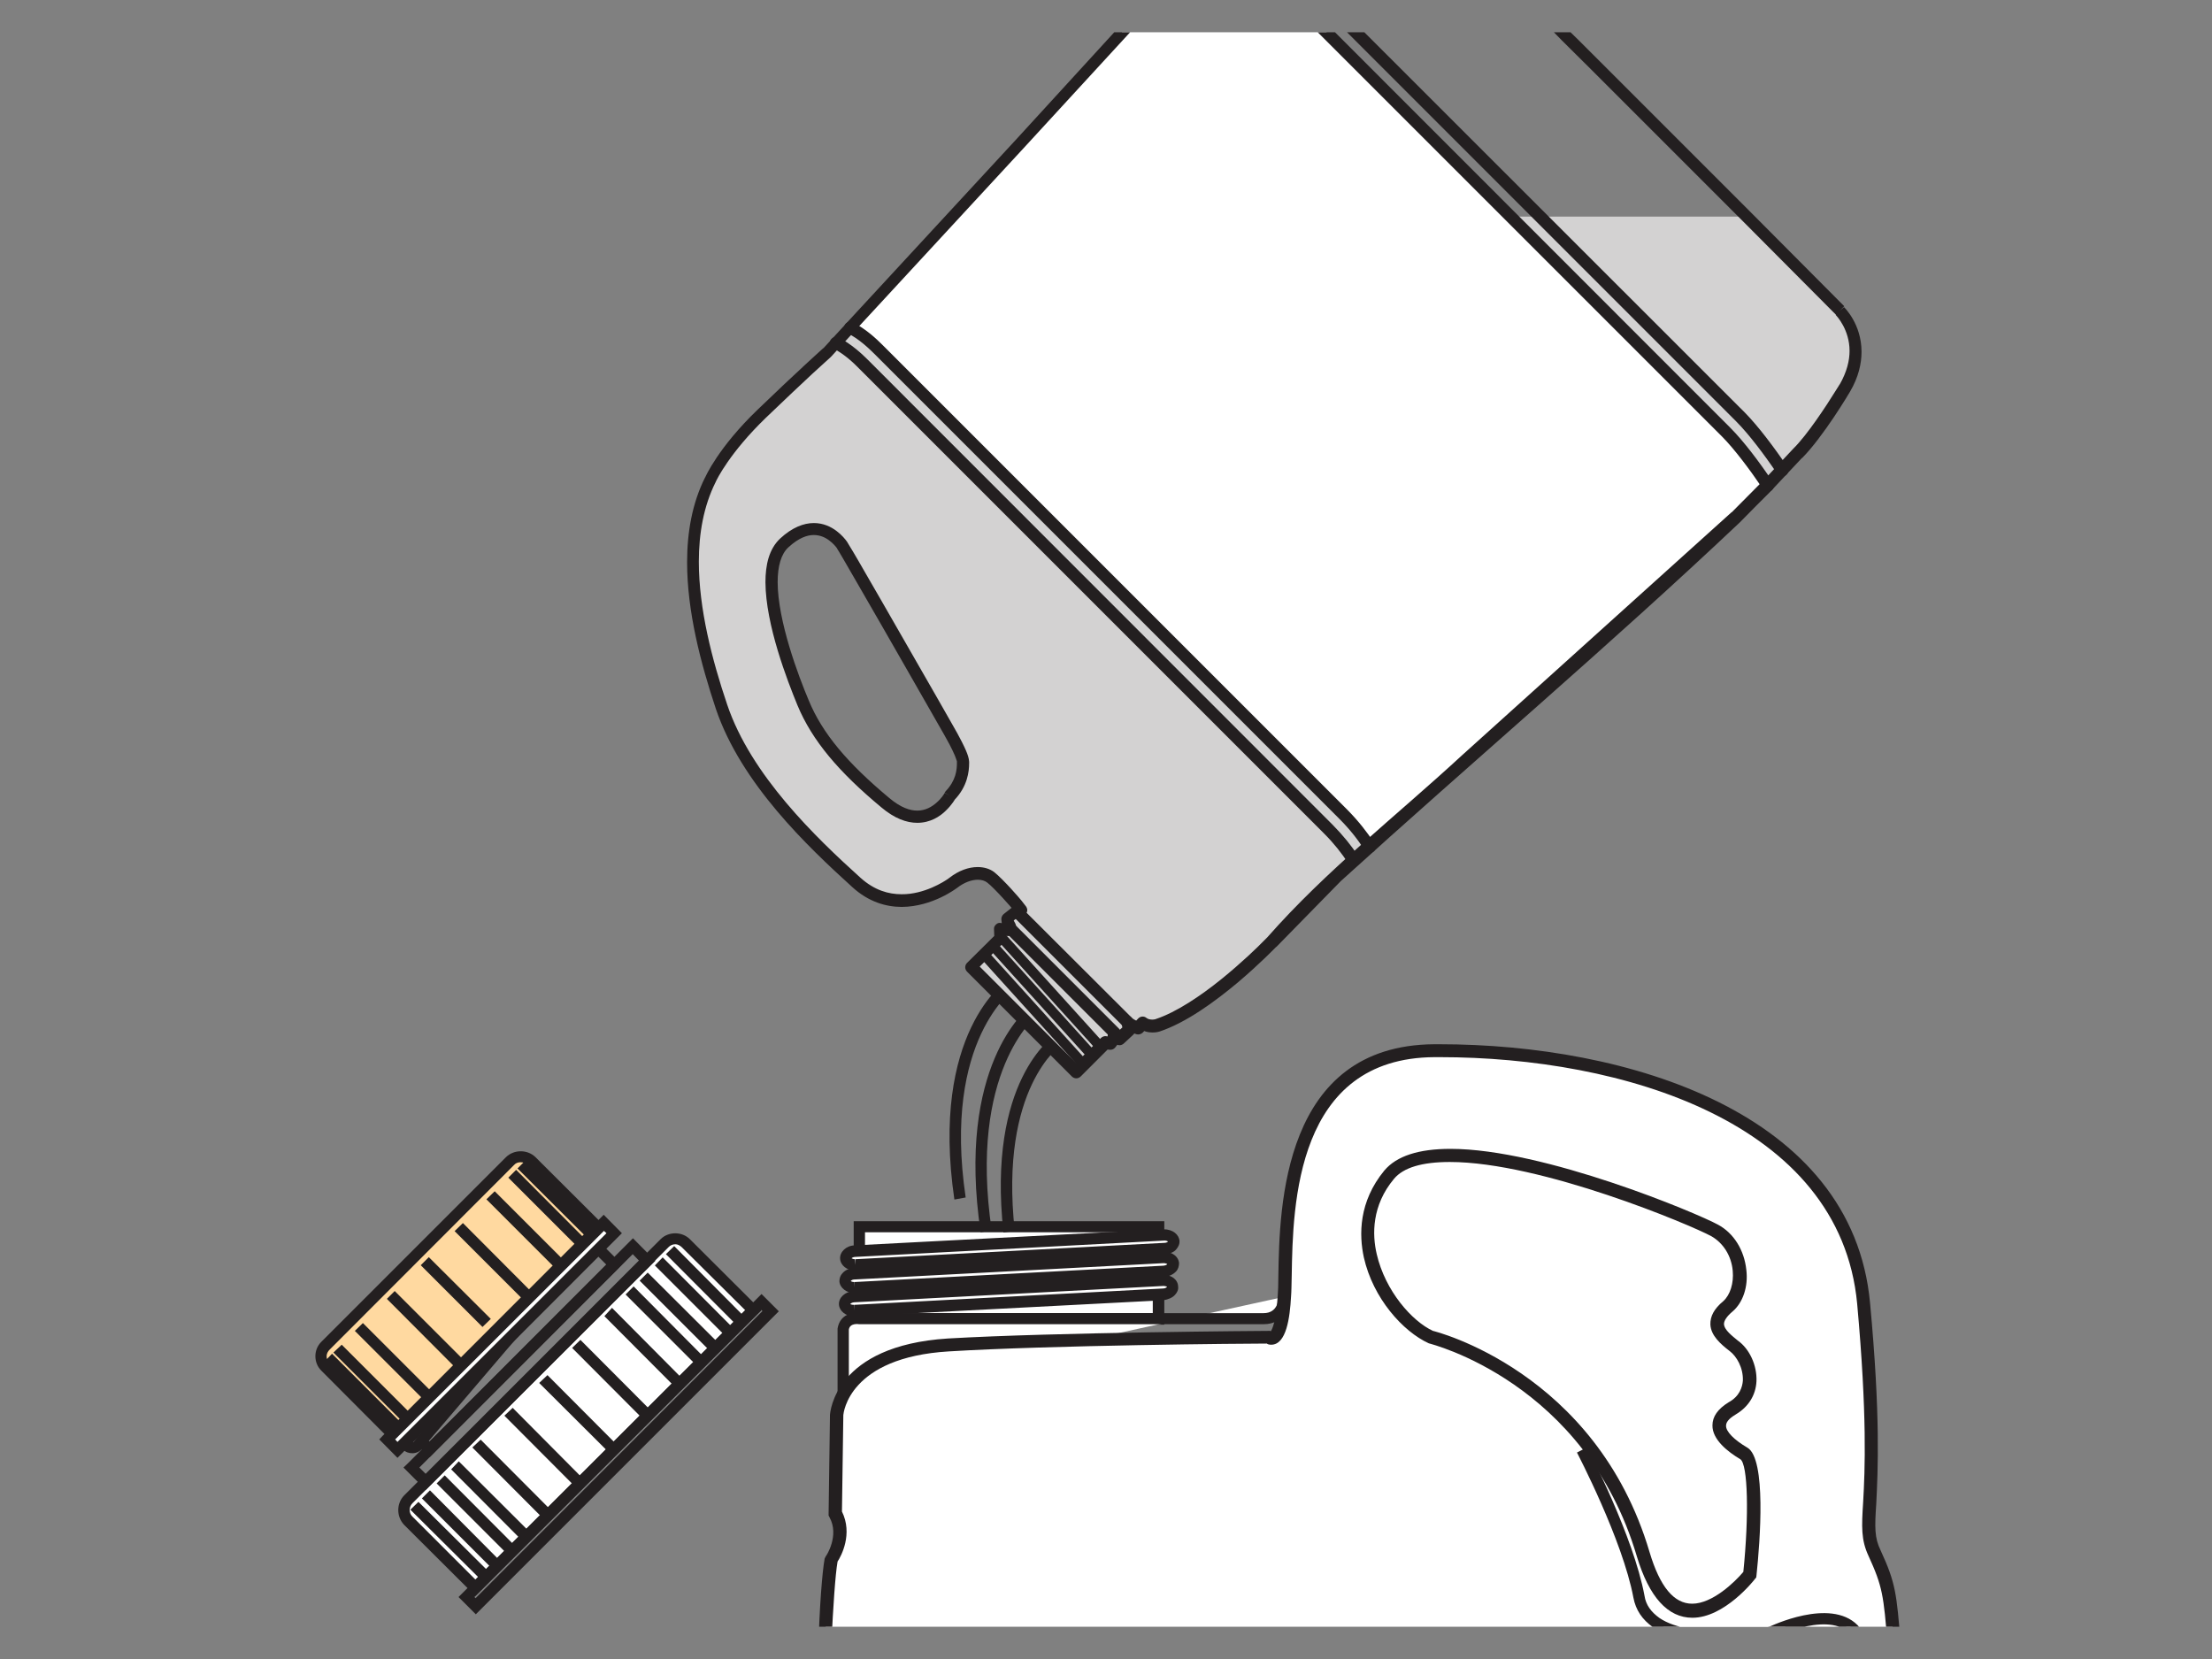 <?xml version="1.0" encoding="utf-8"?>
<!-- Generator: Adobe Illustrator 22.1.0, SVG Export Plug-In . SVG Version: 6.00 Build 0)  -->
<svg version="1.1" id="レイヤー_1" xmlns="http://www.w3.org/2000/svg" xmlns:xlink="http://www.w3.org/1999/xlink" x="0px"
	 y="0px" viewBox="0 0 960 720" style="enable-background:new 0 0 960 720;" xml:space="preserve">
<rect x="0" y="0" width="960" height="720" fill="#808080" stroke="none"/>
<style type="text/css">
	.st0{fill:#FFFFFF;}
	.st1{fill:#231F20;}
	.st2{clip-path:url(#SVGID_2_);fill:#FFFFFF;}
	.st3{clip-path:url(#SVGID_2_);fill:#231F20;}
	.st4{fill:#FFD9A0;}
	.st5{fill-rule:evenodd;clip-rule:evenodd;fill:#D3D2D2;}
	.st6{clip-path:url(#SVGID_4_);fill-rule:evenodd;clip-rule:evenodd;fill:#FFFFFF;}
	.st7{clip-path:url(#SVGID_4_);fill:#231F20;}
</style>
<g>
	<path class="st0" d="M326.5,569.1l-29.2-29.2c-2.4-2.6-6.7-2.6-9.2,0L176.5,650.7c-2.5,2.5-2.5,6.6,0,9.2l29.2,29.2L326.5,569.1"/>
	<rect x="373" y="532.4" class="st0" width="129.9" height="40"/>
	<path class="st1" d="M505.3,574.9H370.5v-44.9h134.8V574.9z M375.4,569.9h124.9v-35.1H375.4V569.9z"/>
	<path class="st0" d="M557.4,562.8c0,0,0,9.5-9,9.5H373c0,0-6.1-1-7.1,4.4v28"/>
	<path class="st1" d="M368.4,604.6h-4.9v-28c1-6.2,6.5-7.3,9.8-6.7h175.1c6.2,0,6.5-6,6.5-7.2h4.9c0,4.2-2.4,12-11.4,12H373
		c-0.8-0.1-4.1-0.5-4.6,2.3V604.6"/>
	<g>
		<defs>
			<polyline id="SVGID_1_" points="106.5,706 840.4,706 840.4,84.9 106.5,84.9 106.5,706 			"/>
		</defs>
		<clipPath id="SVGID_2_">
			<use xlink:href="#SVGID_1_"  style="overflow:visible;"/>
		</clipPath>
		<path class="st2" d="M353.9,1075.9l481.4,1.9c-1.2-91-11.5-342.1-13.1-362c-2-23.5-2.1-27.5-8.8-41.8
			c-6.6-14.4,3.4-21.8-4.6-108.4c-8.2-86.4-115.7-110.3-186.3-109.7c-70.8,0.5-63.6,84.6-65.1,106.9c-1.5,22.3-7.1,17.6-7.1,17.6
			s-91.7,0.5-138.7,3.4c-47,2.7-48.4,30.3-48.4,30.3l-0.6,42.9c5.4,9.6-1.8,19.9-1.8,19.9c-0.9,6-2.2,21-2.9,38.9c0,0,3.6,0.8,3.6,4
			c0,3.3-0.1,12.5-0.1,12.5l-3.9,1.6C354.6,821.5,353.9,985.7,353.9,1075.9"/>
		<path class="st3" d="M838.1,1080.7h-2.9l-484.1-2v-2.7c0-90,0.4-254.1,3.1-342.1l0.1-1.8l4-1.6c0-3,0.2-8.3,0.2-10.6
			c0-0.8-1.3-1.1-1.3-1.1l-2.2-0.6l0.1-2.4c0.6-18.5,1.7-33.4,2.8-39.4l0.5-1c0.2-0.1,6-9,1.6-16.9l-0.4-0.8l0.6-43.6
			c0.1-1.2,2.1-30.1,51.2-33.2c46.6-2.7,138-3.3,138.8-3.3h1.1l0.2,0.2c0.7-1,2.3-4.4,3-15c0.2-2.3,0.3-5.5,0.3-9.1
			c0.5-29.9,1.8-100.1,67.7-100.5h2.3c81.2,0,179.2,29.4,186.8,112.3c4.6,49.1,3.4,72.8,2.7,87c-0.7,10.4-0.8,14.9,1.9,20.4
			c6.6,14.3,6.9,18.8,8.7,40.5l0.1,2.3c1.6,18.2,12,269.4,13.2,362.3V1080.7 M356.9,1073l475.4,1.8c-1.3-94.9-11.7-340.9-12.9-358.8
			l-0.2-2.2c-1.7-21.4-2.2-25.3-8.3-38.6c-3.2-6.9-3-12.5-2.3-23.3c0.8-14,1.8-37.5-2.6-86.1c-7.4-79-102.2-107-181.1-107h-2.3
			c-60.2,0.3-61.5,64-62,94.7c-0.1,3.9-0.1,7-0.3,9.3c-0.5,9-2,20.8-8.6,20.8c-0.9,0-1.6-0.2-1.9-0.5c-9.1,0-93.7,0.7-138,3.4
			c-43.5,2.6-45.7,26.8-45.8,27.6l-0.6,41.9c4.8,9.7-0.3,19.3-1.9,21.7c-1,5.8-1.9,19.4-2.7,35.9c1.7,1.1,3.6,2.9,3.6,5.9
			c0,3.3-0.3,12.5-0.3,12.5v1.8l-3.9,1.7C357.4,823.2,356.9,983.1,356.9,1073"/>
		<path class="st2" d="M686.6,629.3c0,0,19.9,37.9,24.6,63.6c4.8,25.7,58.1,15.2,58.1,15.2s27.5-13.2,36.9,1.1"/>
		<path class="st3" d="M746.3,712.7c-10.1,0-21.3-1.4-28.9-6.5c-4.7-3.3-7.5-7.5-8.5-12.8c-4.7-25.1-24.3-62.6-24.5-63l4.4-2.3
			c0.8,1.6,20.1,38.6,24.9,64.4c0.6,4.1,2.9,7.1,6.5,9.7c14,9.5,44.9,4.3,48.1,3.6c3.4-1.5,29.8-13.2,39.9,2l-4,2.8
			c-8.3-12.5-33.7-0.3-34-0.2l-0.5,0.2C769,710.8,758.4,712.7,746.3,712.7"/>
	</g>
	<path class="st1" d="M734.5,702.1c-10.7,0-18.8-9-24.1-26.6c-22.4-75.8-89.7-92.3-90.3-92.5c-11.2-5.1-24.2-19.5-28.2-37.3
		c-2.1-9.7-2.3-24.1,8.9-37.7c5.3-6.3,14.9-9.4,28.7-9.4c40.7,0,107.2,28,116.1,32.9c6.9,3.7,11.4,11.1,12.3,19.6
		c0.9,7.3-1.5,14.3-6,18.1c-2.5,2.1-3.7,4-3.7,5.4c0.1,2.6,3.6,5.2,6,7.2c5.1,3.6,8.4,10.8,8.1,17.7c-0.3,6-3.5,11.1-8.9,14.3
		c-2,1.2-4.3,2.9-4.3,4.9c-0.1,2.6,3.5,6.2,9.3,9.6c8.2,4.9,5.5,40.4,3.9,55.5l-0.1,0.8l-0.5,0.6
		C761.2,685.9,748.4,702.1,734.5,702.1 M621.9,577.6c0.2,0,70.7,17.3,94,96c4.5,15.1,10.6,22.4,18.5,22.4c8.8,0,18.5-9.4,22.2-13.8
		c2.5-24.4,2-46.7-1.3-48.9c-5.4-3.2-12.2-8.5-12.1-14.7c0-3.8,2.3-7.1,7-10c4.8-2.6,6-6.7,6.2-9.4c0.2-5.6-2.7-10.6-5.8-12.9
		c-3.9-3-8.1-6.7-8.3-11.5c-0.1-3.5,1.6-6.8,5.6-10.1c3-2.7,4.6-7.8,4.1-13.2c-0.6-6.6-4.2-12.1-9.3-15
		c-8.8-4.8-73.8-32.2-113.5-32.2c-12,0-20.1,2.4-24.2,7.3c-9.7,11.6-9.5,24.2-7.5,32.7C601.2,560.3,612.8,573.4,621.9,577.6"/>
	<path class="st0" d="M508.9,558.5c0.2,1.7-1.7,3.1-4,3.2l-134.1,7.1c-2.3,0.1-4.2-1.2-4.3-2.7c-0.1-1.7,1.6-3.1,4.1-3.2l134.1-7
		C506.9,555.7,508.8,556.9,508.9,558.5"/>
	<path class="st1" d="M370.6,571.3c-3.5,0-6.3-2.3-6.5-5.1c-0.2-3.1,2.7-5.6,6.3-5.9l134.1-7.1c4,0,6.7,2.2,6.8,5.1
		c0.2,1.4-0.4,2.6-1.3,3.6c-1.1,1.3-3.1,2.1-5.1,2.4L370.6,571.3 M369,566c0.1,0,0.6,0.3,1.6,0.3v2.4l0.1-2.4l134.1-7.1
		c0.9,0,1.6-0.5,1.7-0.8c-0.1,0-0.8-0.3-1.6-0.3l-134.3,7.1C369.6,565.3,369.1,565.8,369,566"/>
	<path class="st0" d="M509.1,548.6c0.2,1.6-1.7,3-4,3.1l-134.1,7c-2.2,0.1-4.2-1.1-4.3-2.7c-0.1-1.8,1.7-3.1,4-3.3l134.1-7.1
		C507.1,545.7,509.1,547,509.1,548.6"/>
	<path class="st1" d="M370.8,561.2c-3.3,0-6.3-2.2-6.5-5.1c0-1.3,0.4-2.6,1.3-3.5c1.2-1.4,3-2.2,5-2.3l134.1-7.1h0.1
		c4,0,6.7,2.2,6.9,5c0,1.3-0.4,2.7-1.3,3.6c-1.2,1.3-3.1,2.2-5,2.3L370.8,561.2 M369.2,556c0.1,0,0.6,0.4,1.5,0.4v2.3l0.1-2.3
		l134.1-7.1c1.1-0.1,1.6-0.5,1.7-0.7c0,0-0.6-0.4-1.6-0.4l-134.3,7.1C369.9,555.3,369.3,555.8,369.2,556"/>
	<path class="st0" d="M509.4,538.8c0.2,1.6-1.7,3.1-4.1,3.2l-134,7c-2.3,0.1-4.3-1.2-4.3-2.9c-0.2-1.6,1.6-3,3.9-3.1l134-7.1
		C507.3,535.8,509.4,537,509.4,538.8"/>
	<path class="st1" d="M371,551.4c-3.4,0-6.2-2.2-6.4-5.1c-0.2-3,2.7-5.7,6.2-5.8l134.2-7c4,0,6.7,2.3,6.9,5.1
		c0.1,1.2-0.4,2.4-1.4,3.6c-1,1.3-3,2-5,2.1L371,551.4 M505.4,538.4l-134.2,7.1c-1,0-1.6,0.5-1.6,0.6c0.1,0,0.6,0.4,1.4,0.4v2.5
		l0.2-2.5l134-7.1c1.1,0,1.6-0.4,1.7-0.6C506.9,538.8,506.4,538.4,505.4,538.4"/>
	<path class="st1" d="M206.5,700.6l-7.5-7.5l131.5-131.5l7.5,7.5L206.5,700.6 M205.9,693.1l0.5,0.5l124.5-124.6l-0.5-0.5
		L205.9,693.1z"/>
	<path class="st1" d="M206.3,692.6l-30.9-30.8c-3.4-3.6-3.4-9.3,0-12.8l111.3-111.2c3.4-3.4,9.3-3.4,12.7,0l31,30.9l-1.8,1.8
		L206.3,692.6 M293.1,540c-1.2,0-2.2,0.5-2.9,1.2L179,652.4c-1.6,1.6-1.6,4.3,0,5.8l27.3,27.3l117.1-116.9l-27.6-27.4
		C295,540.5,294.1,540,293.1,540"/>
	<path class="st1" d="M184.8,646.6l-9.7-9.7l1.8-1.7l97.8-97.8l9.7,9.8L184.8,646.6 M182,636.9l2.8,2.8l92.5-92.6l-2.7-2.8
		L182,636.9z"/>
	<path class="st1" d="M186.4,632.5l-23.8-23.8l1.6-1.8l82-81.9l23.7,23.7l-1.6,1.8L186.4,632.5 M169.6,608.7l16.8,16.9l76.7-76.8
		L246.3,532L169.6,608.7z"/>
	<path class="st0" d="M257.7,532.3c1.5,1.4,1.7,3.7,0.4,5.2L181.6,627c-1.2,1.4-3.5,1.5-5.1,0.4c-1.6-1.4-1.7-3.7-0.5-5.2l76.5-89.6
		C253.8,531.2,256.1,530.9,257.7,532.3"/>
	<path class="st1" d="M179,630.7c-1.6,0-3-0.5-4.1-1.6c-2.5-2.1-2.8-6-0.7-8.6l76.3-89.5c2.3-2.3,6.2-2.7,8.7-0.7
		c1.1,1.2,1.9,2.7,2.1,4.4c0.1,1.5-0.4,3.1-1.5,4.3l-76.3,89.4C182.5,629.8,180.8,630.7,179,630.7 M255.3,533.9l-1,0.5L178,623.8
		l0.2,1.7c0.6,0.5,1.1,0.6,1.6-0.2l76.4-89.5l0.3-0.8l-0.4-0.8L255.3,533.9"/>
	<path class="st4" d="M259.7,533l-29.2-29.2c-2.4-2.6-6.7-2.6-9.2,0l-80.1,80.2c-2.5,2.6-2.5,6.6,0,9.2l29.2,29.1L259.7,533"/>
	<path class="st1" d="M170.4,625.9l-30.9-31c-3.5-3.4-3.5-9.2,0-12.6l80.1-80.1c3.5-3.4,9.3-3.4,12.8,0l30.9,30.8l-1.7,1.8
		L170.4,625.9 M225.9,504.4c-1.1,0-2.1,0.4-2.8,1.2l-80,80.1c-1.8,1.7-1.8,4.2,0,5.8l27.3,27.4l85.8-85.9l-27.5-27.4
		C228,504.8,227.1,504.4,225.9,504.4"/>
	<polyline class="st0" points="266.6,535.2 172.5,629.1 168,624.7 262,530.8 266.6,535.2 	"/>
	<path class="st1" d="M172.5,632.7l-7.9-8l1.6-1.7l95.8-95.8l7.9,8L172.5,632.7 M171.5,624.7l1,1.1l90.7-90.6l-1.1-1L171.5,624.7z"
		/>
	<polyline class="st1" points="209.4,575.9 182.6,549.1 186.1,545.6 213,572.4 209.4,575.9 	"/>
	<polyline class="st1" points="198.4,594.3 167.9,563.7 171.3,560.3 201.9,590.9 198.4,594.3 	"/>
	<polyline class="st1" points="184.6,608.2 154,577.6 157.5,574.2 188,604.7 184.6,608.2 	"/>
	<polyline class="st1" points="175.3,617.6 144.7,587 148.3,583.6 178.8,614.1 175.3,617.6 	"/>
	<polyline class="st1" points="171.2,621.5 140.7,591.1 144.1,587.5 174.7,618.1 171.2,621.5 	"/>
	<polyline class="st1" points="227.9,564.9 197.3,534.3 200.9,530.8 231.4,561.4 227.9,564.9 	"/>
	<polyline class="st1" points="241.7,551.1 211.1,520.5 214.7,517 245.3,547.6 241.7,551.1 	"/>
	<polyline class="st1" points="251.1,541.6 220.6,511.1 224,507.7 254.5,538.3 251.1,541.6 	"/>
	<polyline class="st1" points="255.2,537.6 224.6,507.1 228.1,503.6 258.7,534.1 255.2,537.6 	"/>
	<polyline class="st1" points="249.4,645 218.9,614.4 222.5,611 252.9,641.6 249.4,645 	"/>
	<polyline class="st1" points="235.6,658.9 205,628.2 208.6,624.8 239.1,655.4 235.6,658.9 	"/>
	<polyline class="st1" points="226.2,668.2 195.8,637.7 199.1,634.2 229.7,664.7 226.2,668.2 	"/>
	<polyline class="st1" points="263.7,629.8 234,600.2 237.6,596.8 267.1,626.4 263.7,629.8 	"/>
	<polyline class="st1" points="220.1,674.4 189.5,643.8 193,640.3 223.6,671 220.1,674.4 	"/>
	<polyline class="st1" points="213.7,680.9 183.1,650.3 186.6,646.8 217,677.4 213.7,680.9 	"/>
	<polyline class="st1" points="208.8,685.7 178.1,655.2 181.6,651.8 212.2,682.2 208.8,685.7 	"/>
	<polyline class="st1" points="278.8,615.6 248.3,585 251.9,581.5 282.4,612.1 278.8,615.6 	"/>
	<polyline class="st1" points="292.7,601.7 262.3,571.2 265.6,567.6 296.1,598.3 292.7,601.7 	"/>
	<polyline class="st1" points="302.1,592.4 271.5,561.8 275,558.3 305.5,589 302.1,592.4 	"/>
	<polyline class="st1" points="308.2,586.4 277.6,555.8 281.1,552.3 311.7,582.8 308.2,586.4 	"/>
	<polyline class="st1" points="314.7,579.7 284.2,549.2 287.6,545.7 318.1,576.3 314.7,579.7 	"/>
	<polyline class="st1" points="319.6,575 289,544.3 292.6,540.8 323,571.4 319.6,575 	"/>
	<path class="st1" d="M414.2,520.6c-10.6-72.4,22.1-94.8,23.6-95.8l2.6,4.2c-0.2,0.2-31.5,21.8-21.3,90.7L414.2,520.6"/>
	<path class="st1" d="M425.6,534.8c-10.7-72.2,19.9-96.8,21.3-97.8l3,3.9c-0.4,0.3-29.7,24.1-19.5,93.1L425.6,534.8"/>
	<path class="st1" d="M435.5,534.9c-7.2-65.7,21.3-84.9,22.5-85.8l2.7,4.2c-0.3,0.3-27.1,18.6-20.3,80.9L435.5,534.9"/>
	<path class="st5" d="M375.3,135.4l-1.3,1.4l-14.9,16.2c0,0-11.4,10.3-28.3,26.5c-16.9,16.3-22.4,28.8-22.4,28.8
		c-14.3,28.4-5.7,66.9,4.9,98.4c10.6,31.5,39.1,58.6,58.5,76.2c19.4,17.6,42,0.3,42,0.3c6.2-4.8,12.7-5.1,16.3-2.5
		c3.6,2.7,11.2,11.7,11.2,11.7l2.1,2.7l-2.8,0.8l-3.3,2.6l0.2,1.8l1,1.7l-0.8,1.6l-3.6-0.7l0.2,4.1l-12.6,12.6l45.5,45.5l12.7-12.7
		l2.2,0.3l1.4-1.8l0.2-1.8l2.4,1.5l4.1-3.8l-0.6-3.3c2,1.9,4.6,2.5,4.6,2.5l2.1-2.2c2.6,2.1,6.3,1.1,6.3,1.1
		c22.1-7.3,49.6-36.1,49.6-36.1l28.1-28.7l11.4-10.6l2.3-1.6l42.5-38l117-105.5c0.8-0.8,13.2-13.2,13.2-13.2l13.7-14.6
		c8.3-8.2,20.4-28.3,20.4-28.3c11.7-20.1-2.2-33.4-2.2-33.4l-40.7-40.9H413.7L375.3,135.4 M412.3,345.4c0,0-9.9,18.3-28.1,3.1
		c-18.2-15.2-29.5-28.4-35.6-43.3c-6.2-14.9-22.1-56.6-8.1-69.4c14-12.9,23.2-1.6,25,0.9c1.8,2.5,45.5,79.2,45.5,79.2
		s6.9,11.7,7,14.9C418,333.9,417.7,339.8,412.3,345.4"/>
	<path class="st1" d="M490.8,441.3L444.4,395c-1-1-2.7-1-3.7,0c-1,1-1,2.7,0,3.7l46.3,46.3c1,1,2.7,1,3.7,0
		C491.8,444.1,491.8,442.4,490.8,441.3"/>
	<path class="st1" d="M485.7,446.5l-46.3-46.3c-1-1-2.7-1-3.7,0c-1,1-1,2.7,0,3.7l46.3,46.3c1,1,2.7,1,3.7,0
		C486.7,449.2,486.7,447.5,485.7,446.5"/>
	<path class="st1" d="M472.1,460.8l-42.7-47.2c-0.8-0.9-2.1-0.9-3-0.1c-0.9,0.8-0.9,2.1-0.2,3l42.7,47.2c0.8,0.9,2.1,0.9,3,0.1
		C472.8,463,472.9,461.6,472.1,460.8"/>
	<path class="st1" d="M475.9,457l-42.7-47.2c-0.8-0.9-2.1-0.9-3-0.1c-0.9,0.8-0.9,2.1-0.1,3l42.7,47.2c0.8,0.9,2.1,0.9,3,0.2
		C476.6,459.2,476.6,457.9,475.9,457"/>
	<path class="st1" d="M479.6,453.3l-42.7-47.2c-0.8-0.9-2.1-0.9-3-0.1c-0.9,0.8-0.9,2.1-0.2,3l42.7,47.2c0.8,0.9,2.1,0.9,3,0.1
		C480.3,455.5,480.4,454.2,479.6,453.3"/>
	<g>
		<defs>
			<polyline id="SVGID_3_" points="253.2,564.4 853.5,564.4 853.5,14 253.2,14 253.2,564.4 			"/>
		</defs>
		<clipPath id="SVGID_4_">
			<use xlink:href="#SVGID_3_"  style="overflow:visible;"/>
		</clipPath>
		<path class="st6" d="M749.1,187.4L547.2-14.4c-3.3-3.3-12.7-11.3-20.9-13.7c-3.3,3.2-6.6,6.4-6.6,6.4l-76.6,83.7l-67.9,73.5
			l-1.4,1.4l-5,5.5c5.1,2.5,9.7,6.8,12.2,9.3L583,353.5c4.7,4.7,8,9.1,11.3,14l42.1-37.6l117-105.5c0.8-0.8,13.2-13.2,13.2-13.2
			l0.6-0.6C761.5,202.2,754.7,193.1,749.1,187.4"/>
		<path class="st7" d="M798.5,134.8l1.9-1.9l-41.1-41.3c0,0-19-19-38.3-38.3c-9.6-9.6-19.3-19.3-26.7-26.7
			c-7.4-7.4-12.5-12.5-13.1-13l-1.8,1.9l1.8-1.9c-0.4-0.4-4.9-5.1-11.4-11.7c-9.6-10-23.7-24.5-35.3-36.6s-20.8-21.6-20.9-21.6
			l-0.1-0.1c-6.1-5.4-10.7-8.9-14.6-11c-3.9-2.1-7.1-2.9-9.9-2.9c-2.4,0-4.4,0.5-6.3,1c-1.9,0.4-3.6,0.8-5.7,0.8h-0.4l-0.2,0
			c-3.8,0.1-7.8,2-12.1,4.6c-12.9,7.8-28.3,23-28.4,23L538-39l-1.7-2c0,0-1,0.9-2.2,1.9c-1.2,1-2.5,2.2-3.2,2.9
			c-0.5,0.5-3.8,3.7-6.9,6.7c-3.1,3-6,5.9-6,5.9l-0.1,0.1l-76.6,83.7l-67.9,73.5l1.9,1.8l-1.9-1.8l-1.3,1.4l0,0l-14.9,16.2l1.9,1.8
			l-1.8-2c0,0-11.5,10.3-28.4,26.6c-17.2,16.5-22.8,29.3-22.9,29.6l2.4,1.1l-2.4-1.2c-5.6,11.2-7.8,23.8-7.8,36.8
			c0,21.4,5.9,43.9,12.5,63.7c11,32.4,39.8,59.7,59.2,77.3c7,6.4,14.6,8.6,21.5,8.6c13.4-0.1,23.7-8.1,23.9-8.2
			c3.3-2.6,6.6-3.6,9.1-3.6c1.7,0,3.1,0.5,4,1.2c1.5,1.1,4.3,4,6.6,6.5c2.3,2.5,4.2,4.7,4.2,4.7l2-1.7l-2.1,1.6l2.1,2.8l2.1-1.6
			l-0.7-2.5l-2.8,0.8l-0.9,0.5l-3.3,2.6c-0.7,0.6-1.1,1.5-1,2.4l0.2,1.8l0.3,1l0.3,0.5l-0.2,0.4l2.4,1.1l0.5-2.6l-3.6-0.7
			c-0.8-0.2-1.6,0-2.2,0.6c-0.6,0.5-1,1.3-0.9,2.1l0.1,2.9l-11.8,11.7c-0.5,0.5-0.8,1.2-0.8,1.9c0,0.7,0.3,1.4,0.8,1.9l45.5,45.5
			c0.5,0.5,1.2,0.8,1.9,0.8c0.7,0,1.4-0.3,1.9-0.8l11.7-11.7l0.9,0.1c0.9,0.1,1.9-0.3,2.4-1l1.4-1.8l0.5-1.3l0.2-1.8l-2.6-0.2
			l-1.4,2.2l2.4,1.5c1,0.7,2.3,0.5,3.2-0.3l4.1-3.8c0.7-0.6,1-1.5,0.8-2.4l-0.6-3.4l-2.6,0.5l-1.8,1.9c2.7,2.5,5.6,3.1,5.8,3.2
			c0.9,0.2,1.8-0.1,2.5-0.7l2.1-2.2l-1.9-1.8l-1.7,2c2,1.6,4.2,1.9,5.8,1.9c1.6,0,2.7-0.3,2.9-0.4l0.1,0c11.7-3.9,24.2-13.1,34-21.3
			c9.7-8.2,16.7-15.5,16.7-15.5l-1.9-1.8l1.9,1.9l28-28.6c57.4-52.1,116.8-102.4,173.2-155.7l0.1-0.1c0.3-0.3,3.7-3.7,6.8-6.9
			c3.2-3.2,6.3-6.3,6.3-6.3l0.1-0.1l13.7-14.6l-1.9-1.8l1.9,1.9c4.4-4.4,9.6-11.5,13.7-17.6c4.1-6.1,7.1-11.2,7.1-11.2l0,0
			c3.7-6.3,5-12.2,5-17.3c0-12.1-7.4-19.2-7.6-19.4L798.5,134.8l1.9-1.9L798.5,134.8l-1.8,1.9l0,0c0.5,0.5,6,6.4,6,15.6
			c0,4.1-1.1,9-4.3,14.6l2.3,1.3l-2.3-1.4c0,0-0.7,1.2-2,3.2c-3.7,6-12.1,18.8-18,24.6l-0.1,0.1l-13.7,14.6l1.9,1.8l-1.9-1.9
			c0,0-12.3,12.4-13.2,13.3l1.9,1.8l-1.8-2l-117,105.5c-28.6,26.4-58.7,49.7-84.5,79l0,0c0,0-0.4,0.4-1.2,1.2
			c-2.7,2.8-9.9,9.8-18.8,17c-8.8,7.1-19.4,14.3-28.5,17.3l0.8,2.5l-0.7-2.5l0.2,0.7l-0.2-0.7h0l0.2,0.7l-0.2-0.7
			c-0.1,0-0.7,0.2-1.5,0.2c-0.9,0-1.9-0.2-2.5-0.7c-1.1-0.9-2.6-0.8-3.6,0.2l-2.1,2.2l1.9,1.8l0.6-2.6l-0.2,1l0.2-1l0,0l-0.2,1
			l0.2-1c-0.1,0-2-0.5-3.3-1.8c-0.8-0.8-2.1-1-3.1-0.4c-1,0.5-1.6,1.7-1.3,2.8l0.4,1.9l-1.5,1.4l-0.7-0.4c-0.8-0.5-1.7-0.6-2.6-0.2
			c-0.8,0.4-1.4,1.2-1.5,2.1l-0.1,1l-0.9,1.2l2.1,1.6l0.3-2.6l-2.2-0.3c-0.8-0.1-1.6,0.2-2.2,0.8l-10.8,10.8l-41.8-41.8l10.7-10.7
			c0.5-0.5,0.8-1.2,0.8-2l0-0.7l0.3,0.1c1.2,0.2,2.4-0.4,2.9-1.5l0.8-1.6c0.4-0.8,0.3-1.7-0.1-2.4l-0.7-1.3l-0.2-1.3l-2.6,0.3
			l1.6,2.1l2.9-2.3l2.3-0.7c0.8-0.2,1.5-0.9,1.8-1.7c0.3-0.8,0.1-1.7-0.4-2.4l-2.1-2.7l-0.1-0.1c0,0-1.9-2.3-4.3-4.9
			c-2.4-2.6-5.2-5.5-7.3-7.2c-2-1.5-4.5-2.2-7.2-2.2c-3.9,0-8.2,1.5-12.3,4.7l-0.4,0.3c-1.8,1.3-10.5,6.9-20.3,6.8
			c-5.7,0-11.8-1.7-17.9-7.2c-19.4-17.5-47.5-44.5-57.8-75.1c-6.6-19.5-12.3-41.6-12.3-62c0-12.4,2.1-24.1,7.2-34.4l0.1-0.1l0-0.1
			c0.5-1.2,6.2-12.8,21.7-27.8c8.4-8.1,15.5-14.7,20.4-19.3c5-4.6,7.8-7.1,7.8-7.1l0.2-0.2l14.9-16.2l-1.9-1.8l1.9,1.8l1.3-1.4l0,0
			l67.9-73.5L521.7-20l-1.9-1.8l1.8,1.9c0,0,3-2.9,6.1-5.9c3.1-3,6.3-6.1,7-6.8c0.4-0.4,1.7-1.6,2.9-2.6c1.1-1,2.2-1.8,2.2-1.8
			l0.1-0.1c0,0,1.7-1.6,4.4-4.1c4.1-3.7,10.5-9.4,16.8-14c3.2-2.3,6.3-4.4,9.1-5.8c2.8-1.5,5.2-2.2,6.5-2.2h0.1l0.4,0
			c2.8,0,5-0.5,6.9-1c1.9-0.5,3.4-0.8,5-0.8c1.9,0,4,0.5,7.4,2.3c3.3,1.8,7.7,5,13.6,10.3l1.8-2l-1.9,1.8c0,0,16.4,17,33.1,34.3
			c8.3,8.6,16.7,17.3,23.2,24c6.5,6.7,10.9,11.2,11.5,11.8l0,0c0.4,0.4,5.6,5.6,13,12.9c11.1,11.1,27.4,27.4,40.8,40.8
			c6.7,6.7,12.8,12.8,17.1,17.1c4.4,4.4,7,7,7,7l41.1,41.3l0,0L798.5,134.8 M412.3,345.4l-2.3-1.3l0,0c-0.2,0.4-1.4,2.4-3.5,4.2
			c-2.1,1.9-4.9,3.5-8.4,3.5c-3.1,0-7.1-1.2-12.2-5.5c-18.1-15.1-29-28-34.9-42.3c-4.4-10.4-13.5-34.5-13.5-51.4
			c0-6.9,1.5-12.2,4.7-15.1c4.6-4.2,8.2-5.3,11-5.3c2.6,0,4.9,1,6.6,2.3c1.8,1.3,3,2.8,3.5,3.5l0,0.1c0.7,1,3.9,6.6,8.3,14.2
			c6.6,11.4,15.9,27.6,23.5,40.9c7.6,13.3,13.5,23.7,13.6,23.8l0,0c0,0,1.7,2.9,3.4,6.1c0.8,1.6,1.7,3.3,2.3,4.8
			c0.3,0.7,0.5,1.4,0.7,1.9l0.2,0.6l0,0.2l0,0.5c0,3-0.4,7.6-4.9,12.3l-0.4,0.6L412.3,345.4l1.9,1.8c5.7-5.9,6.4-12.4,6.4-16l0-0.6
			c-0.1-1.6-0.6-3-1.3-4.7c-2.1-4.9-6-11.5-6-11.5l-2.3,1.3l2.3-1.3c0,0-10.9-19.2-22.1-38.6c-5.6-9.7-11.2-19.6-15.6-27.1
			c-2.2-3.8-4-7-5.4-9.3c-0.7-1.2-1.3-2.1-1.7-2.8c-0.4-0.7-0.7-1.1-0.9-1.5c-0.7-1-2.2-2.9-4.6-4.7c-2.4-1.8-5.7-3.4-9.8-3.4
			c-4.4,0-9.4,1.9-14.6,6.7c-4.9,4.6-6.4,11.5-6.4,19c0.1,18.5,9.5,42.7,13.9,53.4c6.4,15.4,18,29,36.4,44.3
			c5.7,4.8,10.9,6.7,15.6,6.7c5.6,0,9.8-2.7,12.4-5.3c2.7-2.6,4.1-5.1,4.1-5.2L412.3,345.4l1.9,1.8L412.3,345.4z"/>
		<path class="st7" d="M532-32c7.3,2.1,16.7,10.1,19.7,13.1l201.8,201.8c5.4,5.4,12.2,14.4,17.8,22.7c0.8,1.2,2.5,1.5,3.7,0.7
			c1.2-0.8,1.5-2.5,0.7-3.7c-5.7-8.4-12.6-17.6-18.4-23.5L555.5-22.6c-3.5-3.5-12.9-11.6-21.9-14.4c-1.4-0.4-2.9,0.4-3.3,1.8
			C529.9-33.9,530.6-32.5,532-32"/>
		<path class="st7" d="M769.4,209.2c-5.7-8.5-12.6-17.7-18.5-23.6L549.1-16.3c-3.8-3.7-12.7-11.2-22.2-13.1
			c-1.4-0.3-2.8,0.7-3.1,2.1c-0.3,1.4,0.7,2.8,2.1,3.1c7.5,1.4,16.2,8.4,19.5,11.7l201.8,201.8c5.4,5.4,12.3,14.6,17.9,22.9
			c0.8,1.2,2.5,1.5,3.7,0.7C769.9,212,770.3,210.4,769.4,209.2"/>
	</g>
	<path class="st1" d="M596.6,366.1c-3.4-5.1-6.9-9.6-11.7-14.5L383.1,149.8c-2.6-2.6-7.3-7.1-13-9.9c-1.3-0.6-2.9-0.1-3.5,1.2
		s-0.1,2.9,1.2,3.5c4.7,2.3,9.1,6.4,11.6,8.9l201.8,201.8c4.6,4.6,7.8,8.7,11.1,13.7c0.8,1.2,2.4,1.6,3.7,0.7
		C597.1,368.9,597.4,367.3,596.6,366.1"/>
	<path class="st1" d="M361.6,151.2c4.6,2.3,8.9,6.3,11.3,8.8l201.8,201.8c4.3,4.3,7.4,8.3,10.5,12.9c0.8,1.2,2.5,1.5,3.7,0.7
		c1.2-0.8,1.5-2.5,0.7-3.7c-3.2-4.8-6.6-9-11.1-13.6L376.7,156.2c-2.6-2.6-7.2-6.9-12.7-9.7c-1.3-0.7-2.9-0.1-3.6,1.2
		C359.8,148.9,360.3,150.5,361.6,151.2"/>
</g>
</svg>
